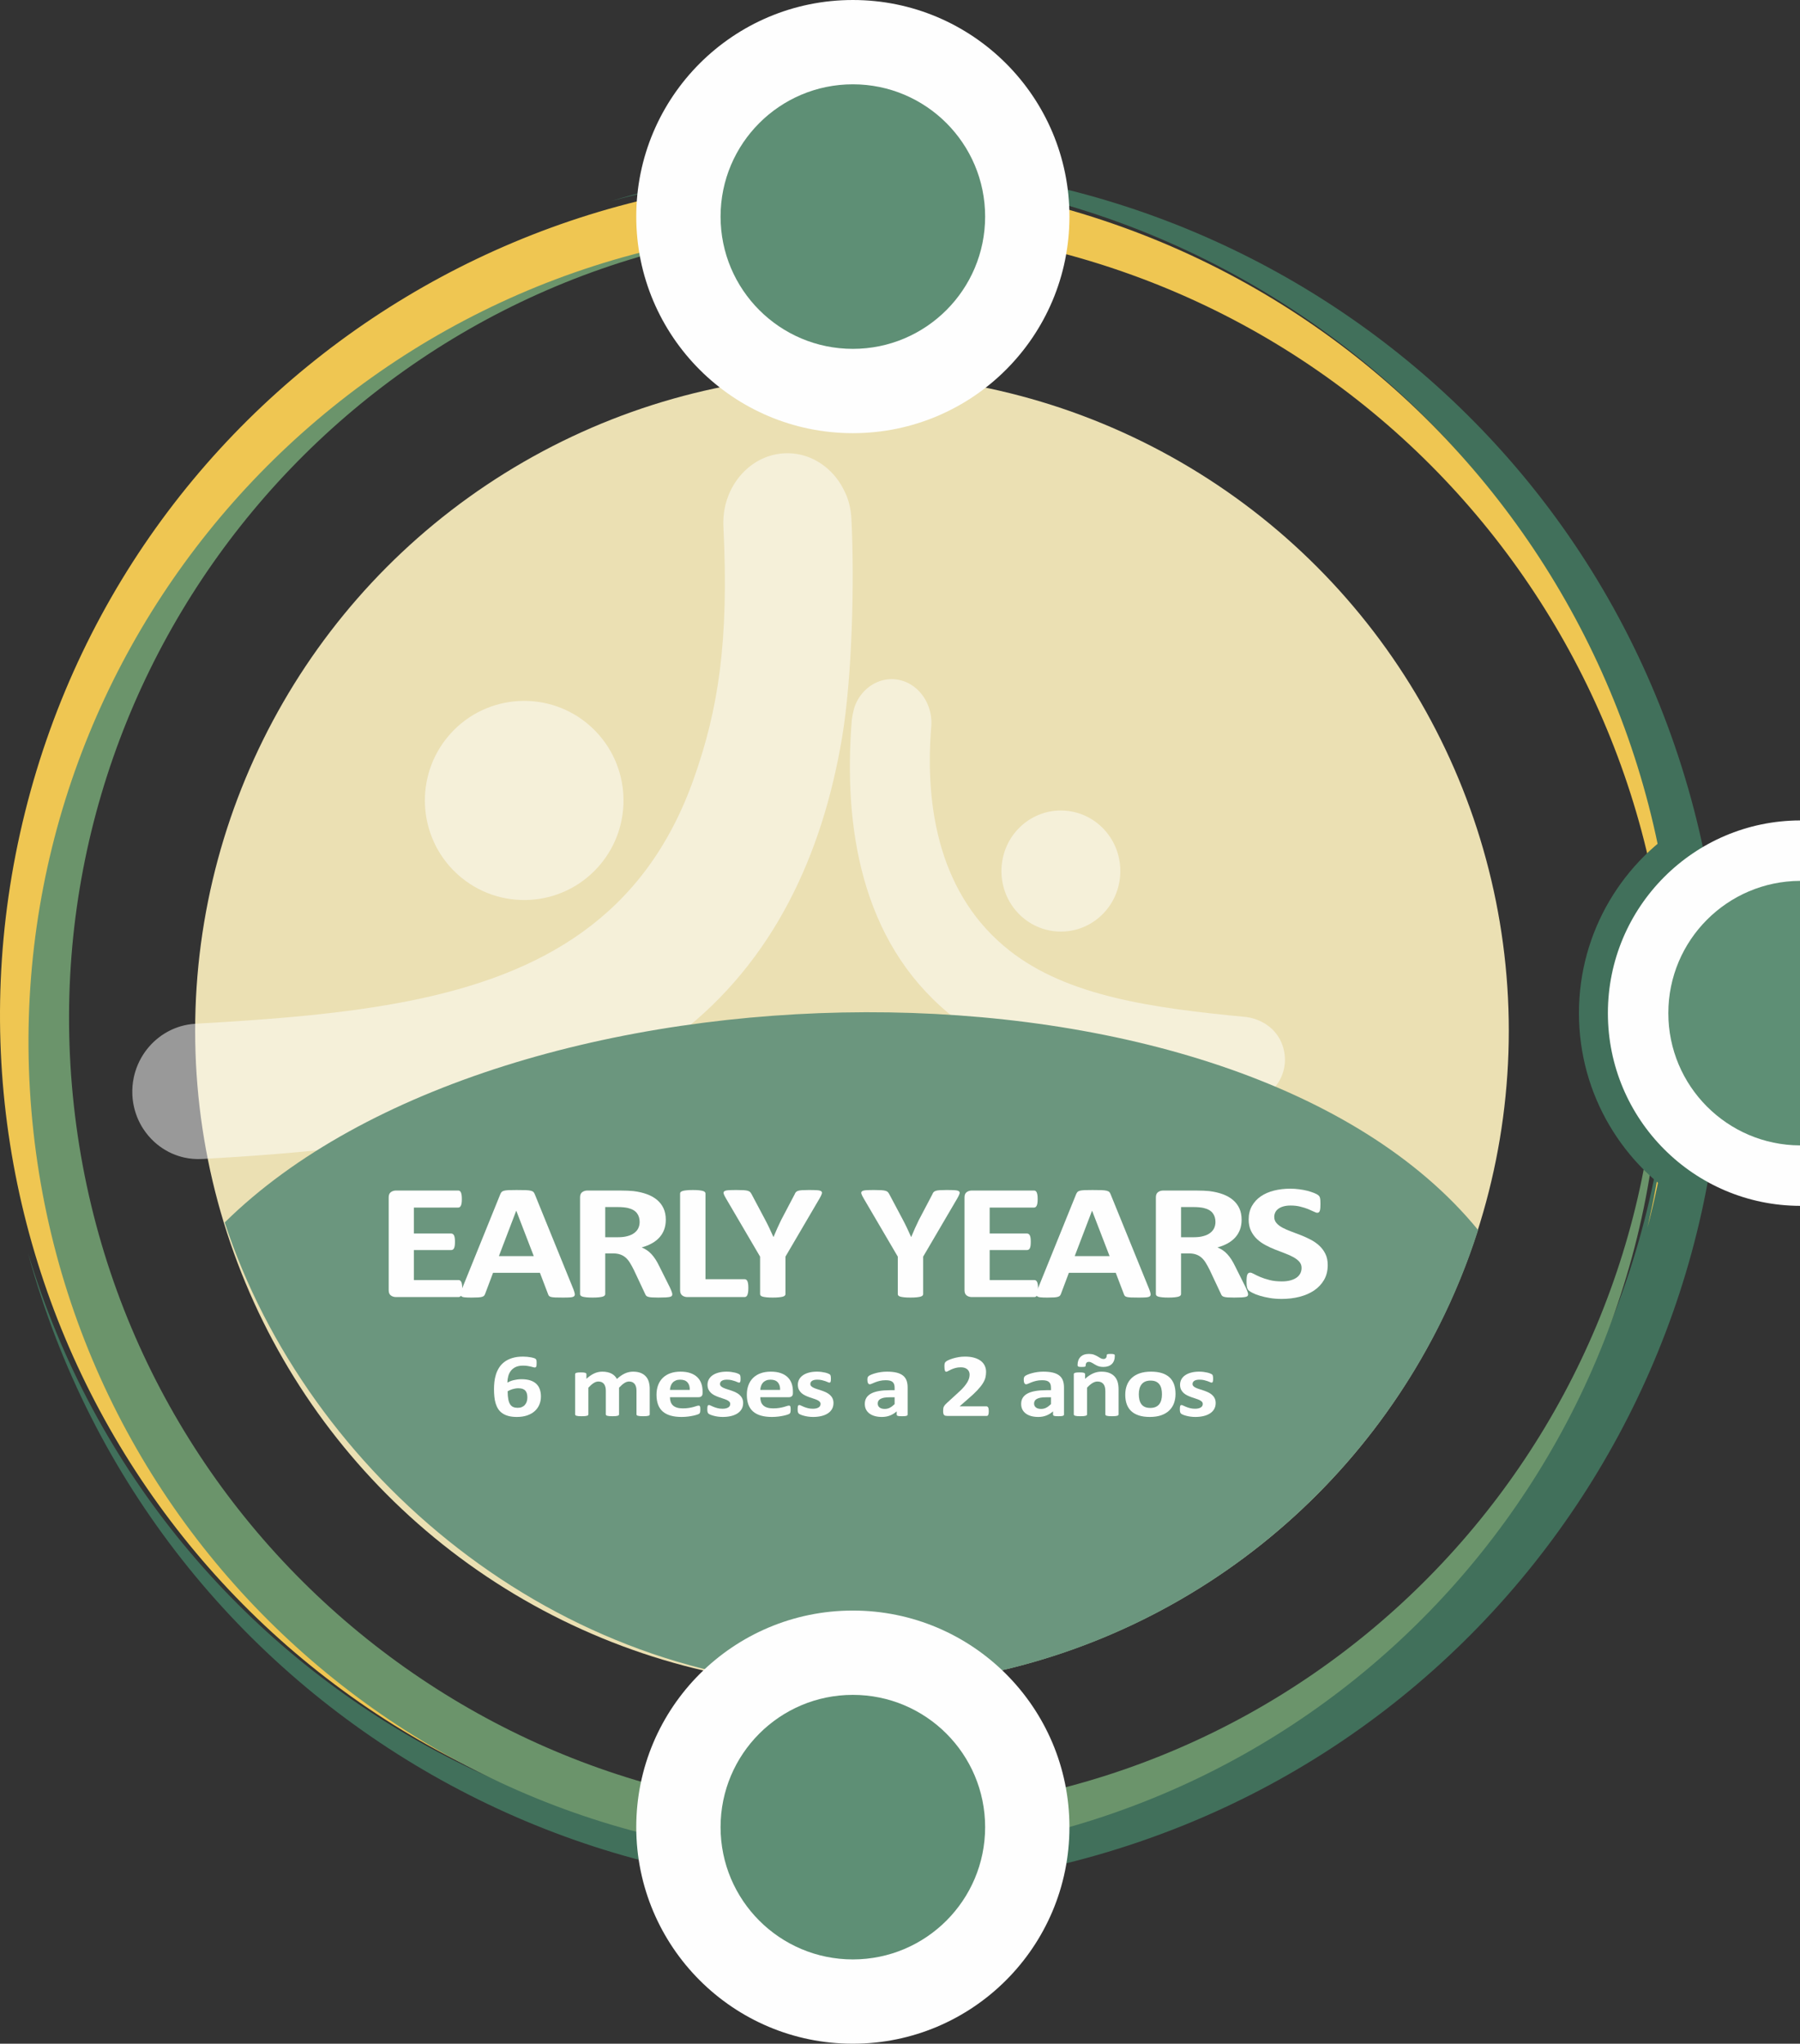 <svg xmlns="http://www.w3.org/2000/svg" xmlns:xlink="http://www.w3.org/1999/xlink" xmlns:xodm="http://www.corel.com/coreldraw/odm/2003" xml:space="preserve" width="247.695mm" height="281.245mm" style="shape-rendering:geometricPrecision; text-rendering:geometricPrecision; image-rendering:optimizeQuality; fill-rule:evenodd; clip-rule:evenodd" viewBox="0 0 8176.48 9283.95"><rect x="0" y="0" width="8176.48" height="9283.95" fill="#333333" stroke="none"/> <defs> <style type="text/css"> .fil5 {fill:#FEFEFE} .fil7 {fill:#6B967E} .fil6 {fill:#5E8F75} .fil2 {fill:#41705B} .fil4 {fill:#6B946B} .fil0 {fill:#EBE0B3} .fil3 {fill:#EFC652} .fil8 {fill:#FEFEFE;fill-rule:nonzero} .fil1 {fill:#FEFEFE;fill-opacity:0.502} </style> </defs> <g id="Comentarios">  <circle class="fil0" cx="3870.09" cy="4682.25" r="2983.6"></circle> <path class="fil1" d="M1864.7 4545.65c297.98,-59.94 563.25,-154.54 782.28,-312.52 220.46,-159.01 393.37,-381.43 504.58,-695.96 110.69,-313.03 160.16,-620.25 134.53,-1144.39l0 -0.54 0 -0.02 0 -0.02 0 -0.05 -0.03 0 -0.02 -0.3 -0.02 -0.37 -0.05 -0.77 -0.12 -1.16c-0.58,-13.54 -0.31,-27.1 0.7,-40.65l0.03 -0.42c1.08,-13.98 3.02,-27.77 5.72,-41.22 1.01,-5.05 2.01,-9.5 2.92,-13.31 0.97,-4.07 2.02,-8.07 3.11,-11.9l0.22 -0.72c6.21,-21.69 14.58,-42.53 24.81,-62.06l-0.02 -0.02 0.02 -0.03c10.15,-19.38 22.14,-37.59 35.71,-54.16l0.77 -0.87c12.64,-15.33 26.59,-29.32 41.57,-41.65 14.85,-12.21 30.88,-22.96 47.81,-31.94 3.54,-1.87 7.31,-3.78 11.29,-5.66 3.91,-1.87 7.81,-3.59 11.62,-5.19l-0.02 -0.02c3.5,-1.46 7.43,-2.98 11.68,-4.52l0 -0.02c3.97,-1.44 8.07,-2.83 12.18,-4.1 10.21,-3.2 20.86,-5.84 31.81,-7.86 10.67,-1.96 21.48,-3.31 32.31,-3.96l0.46 0.02 0.22 0 0.05 0 1.13 -0.06 1.35 -0.12 0 -0.03c12.67,-0.64 25.41,-0.3 38.1,0.88 13.15,1.21 25.93,3.35 38.15,6.29 3.32,0.79 7.36,1.89 12.08,3.26 4.89,1.4 8.88,2.66 12.04,3.73 20.08,6.86 39.39,16.13 57.58,27.46 18.28,11.41 35.44,24.97 51.06,40.33 9.07,8.91 17.45,18.24 25.14,27.91l0.63 0.85c7.89,9.99 15.18,20.57 21.92,31.59l0.24 0.44c2.37,3.92 4.7,8.07 7.03,12.43 2.52,4.72 4.7,9.01 6.72,13.11l0.03 -0.01 2.32 4.76c3.48,7.09 7.04,14.35 9.86,21.66l0.28 0.81c6.05,15.92 10.83,32.22 14.3,48.86 3.5,16.83 5.76,34.27 6.71,52.29l0.32 6.46c13.63,278.55 3.56,713.5 -43.01,990.2 -88.19,523.96 -307.37,1013.15 -744.67,1348.17 -269.95,206.82 -597.41,335.9 -963.24,419.21 -366.46,83.49 -771.54,121.15 -1196.01,145.06l-0.68 -0.06 0 0.04 -1.11 -0.04 -0.14 0 -1.08 -0.03 -0.05 0 0 0.05 -0.11 0 -1.22 0.07 -0.69 0.07c-13.1,0.67 -26.23,0.44 -39.28,-0.63l-0.44 -0.03c-13.47,-1.13 -26.62,-3.17 -39.28,-5.98 -3.75,-0.85 -7.88,-1.88 -12.35,-3.08 -4.11,-1.11 -8.29,-2.34 -12.39,-3.64l0 0.01 -0.05 -0.01c-20.73,-6.58 -40.6,-15.43 -59.15,-26.21 -18.8,-10.91 -36.41,-23.92 -52.48,-38.65 -9.46,-8.67 -18.49,-18.11 -26.93,-28.12 -8.44,-10.03 -16.25,-20.59 -23.31,-31.53 -2.66,-4.13 -5.24,-8.31 -7.58,-12.38 -2.24,-3.85 -4.57,-8.11 -6.93,-12.7l-0.02 0.02 -0.03 -0.07c-2.01,-3.9 -4.19,-8.32 -6.41,-13.19l-0.02 0.02 -0.03 -0.07c-1.99,-4.28 -3.75,-8.36 -5.35,-12.33l-0.36 -1c-6.28,-15.62 -11.36,-31.91 -15.04,-48.62 -3.65,-16.41 -5.98,-33.21 -6.9,-50.29l0.03 -1.04 0 -0.05 -0.01 0 -0.06 -1.26 -0.12 -1.43 -0.03 0c-0.6,-13.55 -0.27,-26.95 0.82,-40.05 1.13,-13.42 3.19,-26.82 6.08,-40.08 0.94,-4.31 1.96,-8.6 3.02,-12.65 1.04,-3.94 2.22,-8.09 3.52,-12.31l0.12 -0.35c6.56,-21.32 15.34,-41.67 26,-60.68 10.83,-19.33 23.7,-37.44 38.27,-53.92 12.98,-14.7 27.36,-28.15 42.83,-40.09 15.4,-11.85 31.96,-22.31 49.45,-31.06 3.36,-1.68 7.33,-3.55 11.7,-5.5 3.86,-1.72 7.84,-3.4 11.89,-5 4.23,-1.67 8.44,-3.23 12.55,-4.66l0 -0.02c4.29,-1.49 8.35,-2.81 12.06,-3.92 10.81,-3.18 21.98,-5.84 33.42,-7.82 11.06,-1.91 22.43,-3.24 33.96,-3.87l0 -0.02 0.52 -0.05 0.59 -0.06 1.61 -0.17 0.44 -0.07c348.45,-19.58 677.76,-45 974.57,-104.72zm173.83 -1203.89l7.35 -8.41 -0.03 -0.03c83.28,-92.68 196.31,-142.79 311.59,-148.86 115.1,-6.05 232.5,31.78 324.93,114.81l0.57 0.56 8.23 7.61c87.33,82.73 134.64,192.83 140.49,305.03 5.86,112.05 -29.5,226.3 -107.41,317.6l-0.51 0.56 -7.35 8.38 0.04 0.04c-83.28,92.67 -196.32,142.79 -311.61,148.85 -115.1,6.05 -232.5,-31.78 -324.91,-114.8l-0.58 -0.56 -8.24 -7.64c-87.33,-82.7 -134.62,-192.81 -140.48,-305.01 -5.85,-112.02 29.51,-226.27 107.39,-317.58l0.52 -0.56z"></path> <path class="fil1" d="M4585.93 4318.41c132.14,103.8 294.18,169.1 477.15,213.51 182.63,44.33 385.81,67.9 600.89,88.3l0.04 0c42.84,6.78 82.69,24.97 113.3,53.64 28.09,26.3 48.51,61.53 56.37,104.98 3.26,17.96 3.97,35.59 2.46,52.54 -3.87,43.16 -22.22,82.43 -49.67,112.75 -27.53,30.4 -64.23,51.81 -104.72,59.17 -15.07,2.74 -30.74,3.53 -46.68,2.1l-0.03 0 -0.04 0 -37.74 -3.27c-391.45,-33.8 -902.79,-78 -1289.64,-400.3 -396.52,-330.34 -477.42,-847.11 -438.18,-1332.97 2.24,-15.17 4.72,-29.51 8.36,-43.44 3.62,-13.79 8.41,-27.15 15.34,-40.39l0.02 0.01c1.51,-2.88 2.99,-5.61 4.4,-8.08 1.66,-2.88 3.22,-5.5 4.58,-7.61l0.02 -0.04 0.01 0.01c4.39,-6.81 9.22,-13.35 14.45,-19.6 5.24,-6.28 10.77,-12.11 16.55,-17.46l0.02 -0.02 0.01 0.02c12.01,-11.14 25.36,-20.56 39.51,-27.95 14.06,-7.33 29.04,-12.73 44.45,-15.88 14.82,-3.02 29.93,-3.99 44.91,-2.92 14.96,1.07 29.82,4.21 44.19,9.33 2.64,0.93 5.15,1.91 7.54,2.88 2.41,0.99 4.8,2.04 7.1,3.12 2.41,1.11 4.78,2.3 7.07,3.5 2.26,1.19 4.58,2.48 6.9,3.83 10.37,6.06 20.13,13.2 29.1,21.21 9.08,8.12 17.46,17.21 24.95,27.08l0.01 0.01 -0.01 0.01c8.28,10.91 15.53,22.8 21.52,35.41 5.95,12.49 10.72,25.75 14.13,39.53l0.01 0.03 -0.01 0c0.74,2.98 1.36,5.64 1.84,8l0.01 0.03 -0.01 0c0.58,2.84 1.1,5.65 1.56,8.4 1.4,8.48 2.33,17.16 2.71,25.96l0 0.04c0.37,8.5 0.22,17.23 -0.45,26.09l-0.01 0.26 -0.04 0.32 -0.03 0.33 -0.03 0c-30.47,376.12 41.22,770.43 355.8,1017.52zm440.4 -537.94l-0.31 -0.36 -3.33 -3.97c-47.61,-55.68 -112.77,-87.24 -180.09,-93.24 -67.36,-6 -136.95,13.55 -193.36,60.02l0 -0.01 -3.58 3.01 -0.24 0.21c-57.08,48.76 -89.37,116.59 -95.39,186.74 -6.02,70.01 14.09,142.37 61.71,200.42l0.32 0.36 3.33 3.97c47.61,55.7 112.77,87.24 180.09,93.24 66.64,5.94 135.44,-13.13 191.54,-58.54l1.82 -1.48 0 0.01 3.59 -3 0.23 -0.21c57.08,-48.78 89.37,-116.6 95.39,-186.76 6.02,-70.01 -14.09,-142.37 -61.71,-200.41z"></path> <g id="_1382951991792"> <path class="fil2" d="M4984.67 8426.68c-2078.78,596.28 -4247.35,-605.52 -4843.63,-2684.3 -4.76,-16.59 -9.08,-33.21 -13.61,-49.81 600.58,1993.43 2693.67,3139.88 4701.05,2564.08 2023.97,-580.56 3194.08,-2691.94 2613.52,-4715.91 -575.8,-2007.38 -2657.42,-3174.52 -4666.11,-2627.13 16.48,-4.96 32.86,-10.1 49.45,-14.86 2078.78,-596.28 4247.35,605.52 4843.63,2684.3 596.28,2078.78 -605.52,4247.35 -2684.3,4843.63z"></path> <path class="fil3" d="M4724.74 917.86c2038.49,508.06 3279.15,2572.44 2771.09,4610.93 -4.05,16.27 -8.49,32.34 -12.75,48.52 462.99,-1968.77 -741.06,-3949.92 -2709.53,-4440.53 -1984.73,-494.66 -3994.68,713.28 -4489.34,2698.02 -490.61,1968.47 693.73,3961.46 2649.51,4476.6 -16.27,-3.84 -32.55,-7.46 -48.82,-11.52 -2038.49,-508.06 -3279.15,-2572.44 -2771.09,-4610.93 508.06,-2038.49 2572.44,-3279.14 4610.93,-2771.09z"></path> <path class="fil4" d="M151.83 5140.43c-223.21,-2034.78 1245.36,-3865.23 3280.13,-4088.44 16.24,-1.78 32.43,-3.15 48.65,-4.72 -1955.85,240.9 -3360.68,2009.81 -3145.13,3974.69 217.32,1981.12 1999.52,3410.96 3980.63,3193.63 1964.88,-215.54 3387.18,-1970.44 3198.35,-3931.99 1.99,16.17 4.16,32.27 5.94,48.51 223.21,2034.78 -1245.35,3865.23 -3280.13,4088.45 -2034.78,223.21 -3865.23,-1245.36 -4088.45,-3280.13z"></path> </g> <circle class="fil5" cx="3874.06" cy="983.86" r="983.86"></circle> <circle class="fil6" cx="3874.06" cy="983.86" r="600.88"></circle> <path class="fil2" d="M7673.99 5473.45c-299.94,-174.36 -501.63,-499.16 -501.63,-871.09 0,-371.94 201.68,-696.73 501.63,-871.09l0 1742.19z"></path> <path class="fil5" d="M8176.48 5477.8c-482.22,-1.52 -872.68,-392.87 -872.68,-875.44 0,-482.58 390.45,-873.93 872.68,-875.44l0 1750.89z"></path> <path class="fil6" d="M8176.48 5203.2c-330.56,-1.51 -598.08,-269.92 -598.08,-600.84 0,-330.92 267.51,-599.33 598.08,-600.84l0 1201.68z"></path> <path class="fil7" d="M1020.7 5553.24c375.81,1141.11 1504.52,2103.12 2839.99,2112.49 3.85,0.01 7.67,0.09 11.52,0.11 1331.54,-0.58 2458.99,-873.45 2842.18,-2078.16 -1095.98,-1340.79 -4424.64,-1286.28 -5693.69,-34.45z"></path> <path class="fil8" d="M2099.69 5853.49c0,7.28 -0.3,13.27 -1.04,18.25 -0.74,4.85 -1.79,8.81 -3.27,11.75 -1.49,3.06 -3.27,5.23 -5.51,6.64 -2.08,1.41 -4.61,2.04 -7.15,2.04l-283.15 0c-9.53,0 -17.57,-2.43 -24.12,-7.28 -6.55,-4.85 -9.83,-12.77 -9.83,-23.74l0 -421.97c0,-10.98 3.28,-18.89 9.83,-23.74 6.55,-4.85 14.59,-7.28 24.12,-7.28l281.81 0c2.53,0 4.91,0.64 6.99,1.91 1.94,1.28 3.72,3.45 5.21,6.51 1.34,3.19 2.53,7.15 3.27,12 0.75,4.98 1.05,11.1 1.05,18.63 0,7.02 -0.3,12.89 -1.05,17.87 -0.74,4.85 -1.79,8.81 -3.27,11.75 -1.49,3.06 -3.27,5.23 -5.21,6.64 -2.08,1.41 -4.47,2.04 -6.99,2.04l-201.43 0 0 117.94 169.71 0c2.68,0 5.06,0.64 7.15,2.04 2.23,1.41 4.02,3.45 5.51,6.38 1.49,2.81 2.53,6.64 3.28,11.61 0.74,4.85 1.04,10.72 1.04,17.61 0,7.28 -0.3,13.28 -1.04,18 -0.75,4.72 -1.79,8.55 -3.28,11.36 -1.49,2.93 -3.27,4.98 -5.51,6.13 -2.08,1.27 -4.47,1.91 -7.15,1.91l-169.71 0 0 136.32 202.76 0c2.68,0 5.06,0.64 7.15,2.04 2.23,1.4 4.02,3.58 5.51,6.64 1.49,2.93 2.53,6.89 3.27,11.74 0.75,4.98 1.04,10.98 1.04,18.25z"></path> <path id="1" class="fil8" d="M2604.31 5855.53c3.42,8.93 5.65,16.08 6.55,21.31 0.89,5.23 -0.3,9.19 -3.42,11.87 -3.28,2.55 -8.93,4.21 -17.12,4.85 -8.04,0.64 -19.35,0.89 -33.5,0.89 -14.89,0 -26.5,-0.13 -34.69,-0.51 -8.34,-0.38 -14.59,-1.15 -19.06,-2.3 -4.32,-1.15 -7.3,-2.68 -9.08,-4.72 -1.79,-1.91 -3.28,-4.6 -4.31,-7.79l-37.07 -97.26 -212.89 0 -35.58 94.58c-1.19,3.58 -2.68,6.51 -4.62,8.81 -1.79,2.43 -4.91,4.21 -9.08,5.62 -4.17,1.41 -10.12,2.3 -17.87,2.81 -7.74,0.51 -17.86,0.77 -30.37,0.77 -13.4,0 -23.82,-0.38 -31.41,-1.15 -7.6,-0.77 -12.8,-2.55 -15.63,-5.36 -2.97,-2.93 -4.02,-7.02 -3.13,-12.25 0.89,-5.23 3.13,-12.12 6.55,-20.93l173.88 -429.5c1.64,-4.21 3.72,-7.66 6.1,-10.21 2.23,-2.68 5.96,-4.6 11.02,-6 5.21,-1.4 12.21,-2.3 21.29,-2.68 8.93,-0.38 20.85,-0.51 35.73,-0.51 17.12,0 30.82,0.13 40.94,0.51 10.27,0.38 18.16,1.28 23.82,2.68 5.66,1.4 9.68,3.45 12.21,6.13 2.38,2.81 4.62,6.51 6.26,11.23l174.48 429.12zm-259.04 -355.35l-0.45 0 -78.6 205.88 158.4 0 -79.35 -205.88z"></path> <path id="2" class="fil8" d="M3053.84 5879.53c0,2.68 -0.6,4.98 -1.79,6.89 -1.19,1.91 -3.87,3.45 -8.19,4.72 -4.47,1.15 -10.72,2.04 -19.21,2.55 -8.48,0.51 -19.95,0.77 -34.39,0.77 -12.2,0 -21.88,-0.25 -29.17,-0.77 -7.3,-0.51 -13.1,-1.4 -17.27,-2.81 -4.17,-1.4 -7.15,-3.06 -8.93,-5.23 -1.64,-2.17 -3.13,-4.72 -4.32,-7.66l-50.91 -108.37c-6.1,-12.25 -12.06,-23.23 -17.87,-32.67 -5.81,-9.57 -12.36,-17.49 -19.5,-23.87 -7.15,-6.38 -15.48,-11.1 -24.86,-14.42 -9.23,-3.19 -20.1,-4.85 -32.31,-4.85l-35.88 0 0 184.95c0,2.43 -0.89,4.72 -2.83,6.64 -1.94,2.04 -5.06,3.7 -9.38,4.98 -4.32,1.15 -10.12,2.17 -17.42,2.93 -7.15,0.77 -16.52,1.15 -27.69,1.15 -11.02,0 -20.25,-0.38 -27.69,-1.15 -7.44,-0.77 -13.25,-1.79 -17.56,-2.93 -4.32,-1.28 -7.45,-2.94 -9.08,-4.85 -1.79,-2.04 -2.68,-4.34 -2.68,-6.76l0 -439.59c0,-10.98 3.28,-18.89 9.83,-23.74 6.55,-4.85 14.59,-7.28 24.12,-7.28l146.19 0c14.74,0 27.09,0.26 36.62,0.77 9.53,0.51 18.31,1.15 26.2,1.79 22.63,2.81 43.03,7.53 61.19,14.29 18.16,6.64 33.65,15.45 46.3,26.29 12.66,10.85 22.33,23.62 29.03,38.42 6.7,14.81 9.98,31.78 9.98,51.06 0,16.08 -2.38,30.89 -7.15,44.16 -4.91,13.4 -11.91,25.27 -21.29,35.74 -9.23,10.46 -20.69,19.53 -34.39,27.19 -13.7,7.78 -29.33,13.91 -46.75,18.76 8.49,3.45 16.38,7.66 23.82,12.64 7.45,4.98 14.44,11.1 20.99,18.25 6.55,7.15 12.8,15.19 18.61,24.38 5.81,9.06 11.47,19.4 16.97,30.89l47.79 95.6c4.32,9.45 7.3,16.34 8.64,20.81 1.49,4.34 2.23,7.79 2.23,10.34zm-148.28 -328.67c0,-15.95 -4.17,-29.48 -12.65,-40.33 -8.49,-10.98 -22.33,-18.76 -41.54,-23.23 -5.81,-1.27 -12.36,-2.17 -19.8,-2.93 -7.44,-0.77 -17.71,-1.15 -30.82,-1.15l-51.51 0 0 137.08 58.5 0c16.38,0 30.52,-1.66 42.73,-5.11 12.36,-3.32 22.48,-8.04 30.67,-14.17 8.19,-6 14.29,-13.4 18.31,-21.83 4.02,-8.42 6.1,-17.87 6.1,-28.34z"></path> <path id="3" class="fil8" d="M3399.31 5851.06c0,7.4 -0.3,13.79 -1.04,18.89 -0.75,5.11 -1.94,9.32 -3.28,12.64 -1.49,3.45 -3.28,5.87 -5.51,7.28 -2.23,1.53 -4.76,2.3 -7.59,2.3l-258.59 0c-9.53,0 -17.57,-2.43 -24.12,-7.28 -6.55,-4.85 -9.82,-12.77 -9.82,-23.74l0 -439.59c0,-2.42 0.89,-4.72 2.83,-6.76 1.93,-1.91 5.06,-3.58 9.38,-4.85 4.32,-1.28 10.27,-2.17 17.72,-2.94 7.44,-0.77 16.67,-1.15 27.69,-1.15 11.31,0 20.69,0.38 27.99,1.15 7.14,0.77 13.1,1.66 17.42,2.94 4.32,1.27 7.44,2.93 9.38,4.85 1.93,2.04 2.83,4.34 2.83,6.76l0 389.43 177.3 0c2.83,0 5.51,0.64 7.59,2.04 2.23,1.4 4.02,3.58 5.51,6.76 1.49,3.06 2.53,7.15 3.28,12.38 0.74,5.1 1.04,11.36 1.04,18.89z"></path> <path id="4" class="fil8" d="M3567.92 5708.49l0 170.27c0,2.43 -0.89,4.72 -2.83,6.76 -1.94,1.91 -5.06,3.58 -9.38,4.85 -4.32,1.15 -10.27,2.17 -17.72,2.93 -7.44,0.77 -16.67,1.15 -27.69,1.15 -11.31,0 -20.69,-0.38 -27.99,-1.15 -7.15,-0.77 -13.1,-1.79 -17.56,-2.93 -4.61,-1.28 -7.74,-2.94 -9.38,-4.85 -1.79,-2.04 -2.68,-4.34 -2.68,-6.76l0 -170.27 -154.53 -263.7c-5.51,-9.19 -9.08,-16.46 -10.72,-21.57 -1.64,-5.11 -0.74,-8.94 2.68,-11.62 3.27,-2.55 9.53,-4.21 18.46,-4.85 8.93,-0.64 21.44,-0.89 37.37,-0.89 13.4,0 23.97,0.26 32.01,0.77 8.04,0.51 14.29,1.41 18.91,2.81 4.61,1.4 8.04,3.19 10.27,5.36 2.08,2.3 4.17,5.11 6.25,8.68l63.12 118.96c6.11,11.49 12.21,23.62 18.17,36.25 6.1,12.77 12.06,26.04 18.31,40.08l0.89 0c5.51,-13.53 11.16,-26.55 16.97,-39.32 5.81,-12.76 11.47,-24.76 16.97,-36.25l62.08 -118.19c1.49,-4.08 3.27,-7.28 5.51,-9.57 2.08,-2.42 5.36,-4.34 9.82,-5.87 4.32,-1.41 10.27,-2.43 17.87,-2.94 7.44,-0.51 17.56,-0.77 30.07,-0.77 16.52,0 29.47,0.26 38.56,0.89 9.23,0.64 15.48,2.3 18.76,4.85 3.42,2.68 4.17,6.64 2.38,11.87 -1.64,5.24 -5.21,12.25 -10.42,21.31l-154.53 263.7z"></path> <path id="5" class="fil8" d="M4193.45 5708.49l0 170.27c0,2.43 -0.89,4.72 -2.83,6.76 -1.93,1.91 -5.06,3.58 -9.38,4.85 -4.32,1.15 -10.27,2.17 -17.72,2.93 -7.44,0.77 -16.67,1.15 -27.69,1.15 -11.31,0 -20.69,-0.38 -27.99,-1.15 -7.15,-0.77 -13.1,-1.79 -17.56,-2.93 -4.62,-1.28 -7.74,-2.94 -9.38,-4.85 -1.79,-2.04 -2.68,-4.34 -2.68,-6.76l0 -170.27 -154.53 -263.7c-5.51,-9.19 -9.08,-16.46 -10.72,-21.57 -1.63,-5.11 -0.74,-8.94 2.68,-11.62 3.28,-2.55 9.53,-4.21 18.46,-4.85 8.93,-0.64 21.44,-0.89 37.36,-0.89 13.4,0 23.97,0.26 32.01,0.77 8.04,0.51 14.29,1.41 18.91,2.81 4.61,1.4 8.04,3.19 10.27,5.36 2.08,2.3 4.17,5.11 6.25,8.68l63.12 118.96c6.11,11.49 12.21,23.62 18.17,36.25 6.1,12.77 12.06,26.04 18.31,40.08l0.89 0c5.51,-13.53 11.17,-26.55 16.97,-39.32 5.81,-12.76 11.46,-24.76 16.97,-36.25l62.08 -118.19c1.49,-4.08 3.28,-7.28 5.51,-9.57 2.08,-2.42 5.36,-4.34 9.83,-5.87 4.31,-1.41 10.27,-2.43 17.87,-2.94 7.44,-0.51 17.56,-0.77 30.07,-0.77 16.52,0 29.48,0.26 38.56,0.89 9.23,0.64 15.48,2.3 18.76,4.85 3.42,2.68 4.17,6.64 2.38,11.87 -1.64,5.24 -5.21,12.25 -10.42,21.31l-154.53 263.7z"></path> <path id="6" class="fil8" d="M4715.34 5853.49c0,7.28 -0.29,13.27 -1.04,18.25 -0.74,4.85 -1.79,8.81 -3.27,11.75 -1.49,3.06 -3.28,5.23 -5.51,6.64 -2.08,1.41 -4.62,2.04 -7.15,2.04l-283.16 0c-9.53,0 -17.57,-2.43 -24.12,-7.28 -6.55,-4.85 -9.82,-12.77 -9.82,-23.74l0 -421.97c0,-10.98 3.27,-18.89 9.82,-23.74 6.55,-4.85 14.59,-7.28 24.12,-7.28l281.81 0c2.53,0 4.91,0.64 6.99,1.91 1.94,1.28 3.72,3.45 5.22,6.51 1.34,3.19 2.53,7.15 3.27,12 0.75,4.98 1.04,11.1 1.04,18.63 0,7.02 -0.3,12.89 -1.04,17.87 -0.74,4.85 -1.79,8.81 -3.27,11.75 -1.49,3.06 -3.28,5.23 -5.22,6.64 -2.08,1.41 -4.47,2.04 -6.99,2.04l-201.42 0 0 117.94 169.71 0c2.68,0 5.06,0.64 7.15,2.04 2.23,1.41 4.02,3.45 5.51,6.38 1.49,2.81 2.53,6.64 3.27,11.61 0.74,4.85 1.04,10.72 1.04,17.61 0,7.28 -0.3,13.28 -1.04,18 -0.75,4.72 -1.79,8.55 -3.27,11.36 -1.49,2.93 -3.28,4.98 -5.51,6.13 -2.08,1.27 -4.47,1.91 -7.15,1.91l-169.71 0 0 136.32 202.76 0c2.68,0 5.06,0.64 7.15,2.04 2.23,1.4 4.02,3.58 5.51,6.64 1.49,2.93 2.53,6.89 3.27,11.74 0.75,4.98 1.04,10.98 1.04,18.25z"></path> <path id="7" class="fil8" d="M5219.95 5855.53c3.42,8.93 5.66,16.08 6.55,21.31 0.89,5.23 -0.3,9.19 -3.42,11.87 -3.27,2.55 -8.93,4.21 -17.12,4.85 -8.04,0.64 -19.35,0.89 -33.5,0.89 -14.88,0 -26.5,-0.13 -34.69,-0.51 -8.34,-0.38 -14.59,-1.15 -19.05,-2.3 -4.32,-1.15 -7.3,-2.68 -9.08,-4.72 -1.79,-1.91 -3.28,-4.6 -4.32,-7.79l-37.07 -97.26 -212.89 0 -35.58 94.58c-1.19,3.58 -2.68,6.51 -4.61,8.81 -1.79,2.43 -4.91,4.21 -9.08,5.62 -4.17,1.41 -10.12,2.3 -17.86,2.81 -7.74,0.51 -17.86,0.77 -30.37,0.77 -13.4,0 -23.82,-0.38 -31.41,-1.15 -7.59,-0.77 -12.8,-2.55 -15.63,-5.36 -2.98,-2.93 -4.02,-7.02 -3.13,-12.25 0.89,-5.23 3.13,-12.12 6.55,-20.93l173.88 -429.5c1.64,-4.21 3.72,-7.66 6.1,-10.21 2.23,-2.68 5.96,-4.6 11.02,-6 5.21,-1.4 12.21,-2.3 21.28,-2.68 8.93,-0.38 20.85,-0.51 35.73,-0.51 17.12,0 30.82,0.13 40.94,0.51 10.27,0.38 18.16,1.28 23.82,2.68 5.66,1.4 9.68,3.45 12.21,6.13 2.38,2.81 4.61,6.51 6.25,11.23l174.48 429.12zm-259.04 -355.35l-0.45 0 -78.6 205.88 158.4 0 -79.35 -205.88z"></path> <path id="8" class="fil8" d="M5669.49 5879.53c0,2.68 -0.6,4.98 -1.79,6.89 -1.19,1.91 -3.87,3.45 -8.19,4.72 -4.47,1.15 -10.72,2.04 -19.21,2.55 -8.49,0.51 -19.95,0.77 -34.39,0.77 -12.2,0 -21.89,-0.25 -29.18,-0.77 -7.3,-0.51 -13.1,-1.4 -17.27,-2.81 -4.17,-1.4 -7.15,-3.06 -8.93,-5.23 -1.64,-2.17 -3.13,-4.72 -4.32,-7.66l-50.91 -108.37c-6.1,-12.25 -12.06,-23.23 -17.87,-32.67 -5.81,-9.57 -12.36,-17.49 -19.5,-23.87 -7.15,-6.38 -15.48,-11.1 -24.86,-14.42 -9.23,-3.19 -20.1,-4.85 -32.31,-4.85l-35.88 0 0 184.95c0,2.43 -0.89,4.72 -2.83,6.64 -1.94,2.04 -5.06,3.7 -9.38,4.98 -4.31,1.15 -10.12,2.17 -17.42,2.93 -7.15,0.77 -16.52,1.15 -27.69,1.15 -11.02,0 -20.25,-0.38 -27.69,-1.15 -7.44,-0.77 -13.25,-1.79 -17.56,-2.93 -4.32,-1.28 -7.45,-2.94 -9.08,-4.85 -1.79,-2.04 -2.68,-4.34 -2.68,-6.76l0 -439.59c0,-10.98 3.27,-18.89 9.82,-23.74 6.55,-4.85 14.59,-7.28 24.12,-7.28l146.19 0c14.74,0 27.09,0.26 36.62,0.77 9.53,0.51 18.31,1.15 26.2,1.79 22.63,2.81 43.03,7.53 61.19,14.29 18.16,6.64 33.65,15.45 46.3,26.29 12.66,10.85 22.33,23.62 29.03,38.42 6.7,14.81 9.98,31.78 9.98,51.06 0,16.08 -2.38,30.89 -7.15,44.16 -4.91,13.4 -11.91,25.27 -21.28,35.74 -9.23,10.46 -20.7,19.53 -34.39,27.19 -13.7,7.78 -29.33,13.91 -46.75,18.76 8.49,3.45 16.37,7.66 23.82,12.64 7.45,4.98 14.44,11.1 20.99,18.25 6.55,7.15 12.8,15.19 18.61,24.38 5.81,9.06 11.46,19.4 16.97,30.89l47.79 95.6c4.32,9.45 7.3,16.34 8.64,20.81 1.49,4.34 2.23,7.79 2.23,10.34zm-148.28 -328.67c0,-15.95 -4.17,-29.48 -12.65,-40.33 -8.48,-10.98 -22.33,-18.76 -41.53,-23.23 -5.81,-1.27 -12.36,-2.17 -19.8,-2.93 -7.44,-0.77 -17.71,-1.15 -30.82,-1.15l-51.51 0 0 137.08 58.5 0c16.38,0 30.52,-1.66 42.73,-5.11 12.36,-3.32 22.48,-8.04 30.67,-14.17 8.19,-6 14.29,-13.4 18.31,-21.83 4.02,-8.42 6.1,-17.87 6.1,-28.34z"></path> <path id="9" class="fil8" d="M6031.18 5746.91c0,25.53 -5.51,47.74 -16.52,67.01 -11.16,19.14 -26.05,35.1 -44.96,47.99 -19.06,12.77 -41.09,22.46 -66.4,28.97 -25.31,6.51 -52.41,9.7 -81.28,9.7 -19.5,0 -37.52,-1.4 -54.34,-4.21 -16.68,-2.81 -31.42,-6.13 -44.22,-10.08 -12.8,-3.83 -23.52,-7.91 -32.16,-12.25 -8.64,-4.34 -14.74,-8.17 -18.61,-11.36 -3.72,-3.32 -6.4,-8.04 -8.04,-14.17 -1.64,-6.13 -2.38,-14.81 -2.38,-26.29 0,-7.79 0.3,-14.17 0.89,-19.4 0.6,-5.24 1.49,-9.45 2.83,-12.77 1.34,-3.19 3.13,-5.49 5.21,-6.89 2.23,-1.4 4.76,-2.04 7.74,-2.04 4.02,0 9.82,2.04 17.27,6.26 7.44,4.08 16.97,8.68 28.58,13.66 11.61,4.98 25.6,9.57 41.83,13.66 16.08,4.21 34.84,6.25 56.12,6.25 13.99,0 26.5,-1.4 37.52,-4.21 11.16,-2.93 20.54,-6.89 28.29,-12.12 7.74,-5.23 13.54,-11.62 17.71,-19.27 4.02,-7.66 6.1,-16.21 6.1,-25.66 0,-10.98 -3.42,-20.42 -10.42,-28.21 -7,-7.91 -16.08,-14.81 -27.4,-20.93 -11.16,-6.13 -23.97,-11.87 -38.26,-17.23 -14.14,-5.36 -28.88,-10.98 -44.07,-16.98 -15.18,-6 -29.92,-12.76 -44.07,-20.42 -14.29,-7.53 -27.09,-16.59 -38.26,-27.19 -11.31,-10.6 -20.39,-23.1 -27.39,-37.65 -7,-14.42 -10.42,-31.78 -10.42,-51.95 0,-23.1 5.06,-43.52 15.04,-61.14 9.98,-17.49 23.52,-32.04 40.49,-43.65 17.12,-11.62 37.07,-20.29 60.15,-26.04 23.07,-5.74 47.64,-8.55 73.54,-8.55 13.25,0 26.65,0.89 40.04,2.68 13.4,1.66 25.9,4.09 37.52,7.02 11.61,3.06 21.89,6.38 30.97,10.08 8.93,3.83 14.88,6.89 17.87,9.44 2.83,2.43 4.76,4.6 5.81,6.26 1.04,1.79 1.93,4.08 2.68,7.02 0.74,2.81 1.19,6.38 1.49,10.85 0.3,4.34 0.45,9.7 0.45,16.21 0,7.15 -0.15,13.28 -0.59,18.25 -0.45,4.98 -1.19,9.06 -2.23,12.38 -1.04,3.19 -2.53,5.62 -4.32,7.02 -1.93,1.53 -4.46,2.3 -7.74,2.3 -3.13,0 -8.19,-1.79 -15.18,-5.23 -7,-3.45 -15.63,-7.28 -25.76,-11.49 -10.27,-4.09 -22.03,-7.79 -35.43,-11.1 -13.4,-3.45 -27.99,-5.11 -44.07,-5.11 -12.5,0 -23.37,1.28 -32.75,3.96 -9.23,2.55 -16.97,6.25 -23.23,10.85 -6.25,4.6 -11.02,10.08 -13.99,16.59 -3.13,6.51 -4.61,13.4 -4.61,20.55 0,10.72 3.42,20.04 10.27,27.83 6.85,7.91 16.08,14.93 27.54,21.06 11.46,6 24.57,11.75 39.15,17.11 14.44,5.36 29.33,11.1 44.51,16.97 15.18,6 30.08,12.77 44.52,20.42 14.59,7.66 27.54,16.72 39,27.32 11.32,10.59 20.55,22.98 27.54,37.4 7,14.29 10.42,31.14 10.42,50.55z"></path> <path class="fil8" d="M2457.13 6343.69c0,13.35 -2.36,25.71 -7.17,37.1 -4.8,11.39 -11.81,21.24 -21.02,29.49 -9.21,8.24 -20.62,14.74 -34.14,19.42 -13.61,4.68 -29.18,7.06 -46.86,7.06 -14.35,0 -26.89,-1.4 -37.57,-4.19 -10.68,-2.8 -19.89,-6.85 -27.71,-12.09 -7.82,-5.24 -14.18,-11.67 -19.15,-19.15 -4.89,-7.47 -8.88,-16 -11.82,-25.36 -2.93,-9.43 -4.97,-19.7 -6.03,-30.74 -1.15,-11.04 -1.71,-22.78 -1.71,-35.22 0,-10.34 0.57,-21.24 1.79,-32.56 1.22,-11.32 3.51,-22.43 6.93,-33.4 3.42,-10.9 8.23,-21.31 14.43,-31.23 6.19,-9.85 14.26,-18.52 24.04,-25.99 9.78,-7.41 21.6,-13.35 35.53,-17.68 13.94,-4.4 30.48,-6.57 49.55,-6.57 6.03,0 12.14,0.28 18.25,0.91 6.11,0.63 11.81,1.4 17.11,2.38 5.22,0.91 9.7,2.03 13.36,3.28 3.67,1.19 6.03,2.23 7.26,3.14 1.22,0.91 2.12,1.89 2.77,2.93 0.65,1.12 1.14,2.31 1.55,3.63 0.41,1.26 0.65,2.87 0.82,4.75 0.16,1.96 0.24,4.26 0.24,6.99 0,4.19 -0.08,7.68 -0.33,10.48 -0.24,2.79 -0.73,5.03 -1.38,6.57 -0.57,1.61 -1.47,2.73 -2.61,3.35 -1.06,0.7 -2.45,1.05 -4.07,1.05 -1.87,0 -4.32,-0.42 -7.33,-1.33 -3.02,-0.91 -6.68,-1.89 -11.01,-2.93 -4.31,-1.12 -9.37,-2.1 -15.16,-2.87 -5.78,-0.84 -12.55,-1.26 -20.21,-1.26 -12.87,0 -23.71,2.03 -32.68,6.15 -8.88,4.12 -16.14,9.71 -21.68,16.77 -5.62,7.05 -9.7,15.23 -12.22,24.52 -2.53,9.29 -3.91,19.15 -4.07,29.56 3.51,-1.96 7.58,-3.85 12.14,-5.73 4.49,-1.96 9.45,-3.57 14.75,-4.96 5.38,-1.33 11.16,-2.45 17.36,-3.35 6.2,-0.91 12.87,-1.33 19.89,-1.33 15.57,0 28.93,1.82 40.1,5.52 11.16,3.7 20.29,8.94 27.38,15.79 7.09,6.78 12.31,15.02 15.65,24.73 3.34,9.64 5.05,20.47 5.05,32.35zm-61.61 5.1c0,-6.92 -0.73,-13 -2.12,-18.23 -1.47,-5.24 -3.75,-9.64 -7.01,-13.28 -3.18,-3.57 -7.42,-6.29 -12.63,-8.18 -5.3,-1.82 -11.65,-2.72 -19.15,-2.72 -4.48,0 -8.88,0.35 -13.2,1.05 -4.24,0.63 -8.47,1.61 -12.63,2.8 -4.16,1.26 -8.15,2.73 -11.98,4.4 -3.83,1.68 -7.42,3.49 -10.76,5.38 0,14.6 0.98,26.69 2.85,36.4 1.96,9.71 4.73,17.47 8.47,23.13 3.75,5.73 8.48,9.78 14.18,12.16 5.62,2.38 12.22,3.57 19.72,3.57 7.33,0 13.77,-1.19 19.23,-3.49 5.54,-2.31 10.11,-5.52 13.77,-9.78 3.67,-4.19 6.44,-9.08 8.39,-14.74 1.87,-5.66 2.85,-11.81 2.85,-18.45z"></path> <path id="1" class="fil8" d="M2951.41 6425.22c0,1.33 -0.49,2.52 -1.47,3.57 -0.9,1.05 -2.53,1.88 -4.73,2.58 -2.28,0.63 -5.29,1.19 -9.13,1.54 -3.83,0.35 -8.72,0.49 -14.59,0.49 -6.11,0 -11.08,-0.14 -14.92,-0.49 -3.83,-0.35 -6.93,-0.91 -9.2,-1.54 -2.28,-0.7 -3.91,-1.54 -4.81,-2.58 -0.9,-1.05 -1.31,-2.23 -1.31,-3.57l0 -108.3c0,-6.15 -0.65,-11.74 -2.04,-16.77 -1.3,-5.1 -3.42,-9.43 -6.19,-13 -2.77,-3.63 -6.28,-6.43 -10.43,-8.45 -4.24,-1.96 -9.21,-2.93 -15.08,-2.93 -7.17,0 -14.43,2.38 -21.68,7.2 -7.33,4.75 -15.24,11.74 -23.8,20.82l0 121.43c0,1.33 -0.49,2.52 -1.47,3.57 -0.89,1.05 -2.53,1.88 -4.89,2.58 -2.28,0.63 -5.38,1.19 -9.21,1.54 -3.83,0.35 -8.64,0.49 -14.34,0.49 -5.95,0 -10.84,-0.14 -14.67,-0.49 -3.83,-0.35 -6.93,-0.91 -9.21,-1.54 -2.36,-0.7 -3.99,-1.54 -4.89,-2.58 -0.98,-1.05 -1.47,-2.23 -1.47,-3.57l0 -108.3c0,-6.15 -0.65,-11.74 -2.04,-16.77 -1.3,-5.1 -3.34,-9.43 -6.11,-13 -2.69,-3.63 -6.19,-6.43 -10.43,-8.45 -4.32,-1.96 -9.37,-2.93 -15.08,-2.93 -7.33,0 -14.59,2.38 -21.93,7.2 -7.33,4.75 -15.24,11.74 -23.63,20.82l0 121.43c0,1.33 -0.49,2.52 -1.47,3.57 -0.9,1.05 -2.53,1.88 -4.89,2.58 -2.28,0.63 -5.38,1.19 -9.13,1.54 -3.83,0.35 -8.71,0.49 -14.58,0.49 -5.87,0 -10.76,-0.14 -14.59,-0.49 -3.75,-0.35 -6.85,-0.91 -9.13,-1.54 -2.36,-0.7 -3.99,-1.54 -4.89,-2.58 -0.98,-1.05 -1.47,-2.23 -1.47,-3.57l0 -182.78c0,-1.33 0.41,-2.52 1.22,-3.56 0.73,-1.05 2.2,-1.89 4.24,-2.58 2.12,-0.63 4.73,-1.19 7.99,-1.54 3.25,-0.35 7.41,-0.49 12.3,-0.49 5.13,0 9.29,0.14 12.63,0.49 3.34,0.35 5.95,0.91 7.82,1.54 1.79,0.7 3.1,1.53 3.91,2.58 0.81,1.05 1.22,2.23 1.22,3.56l0 21.1c11.74,-10.9 23.47,-19.01 35.21,-24.46 11.74,-5.45 23.96,-8.17 36.67,-8.17 8.8,0 16.71,0.77 23.72,2.38 7,1.53 13.2,3.77 18.74,6.71 5.46,2.93 10.19,6.43 14.18,10.48 3.99,4.12 7.33,8.66 10.02,13.69 6.36,-5.87 12.63,-10.9 18.75,-15.09 6.11,-4.19 12.22,-7.68 18.17,-10.34 5.95,-2.66 11.9,-4.61 17.93,-5.87 5.95,-1.33 11.98,-1.96 18.25,-1.96 14.1,0 26.08,2.03 35.78,6.15 9.7,4.05 17.52,9.64 23.47,16.7 6.03,6.99 10.27,15.23 12.79,24.67 2.53,9.43 3.83,19.35 3.83,29.91l0 116.89z"></path> <path id="2" class="fil8" d="M3191.43 6328.59c0,6.29 -1.63,10.9 -4.89,13.9 -3.26,3 -7.74,4.54 -13.53,4.54l-129.74 0c0,7.75 1.06,14.74 3.26,21.1 2.12,6.29 5.54,11.67 10.19,16.07 4.72,4.4 10.75,7.75 18.17,10.06 7.41,2.3 16.21,3.49 26.57,3.49 10.51,0 19.72,-0.63 27.71,-1.96 7.9,-1.33 14.83,-2.72 20.62,-4.33 5.79,-1.61 10.6,-3 14.42,-4.33 3.83,-1.33 6.93,-1.96 9.29,-1.96 1.47,0 2.69,0.21 3.59,0.7 0.98,0.49 1.79,1.33 2.45,2.58 0.57,1.19 1.06,2.93 1.3,5.17 0.25,2.23 0.33,5.1 0.33,8.45 0,3 -0.08,5.59 -0.24,7.69 -0.17,2.1 -0.41,3.91 -0.74,5.38 -0.33,1.54 -0.73,2.8 -1.39,3.77 -0.65,1.05 -1.47,2.03 -2.53,3.01 -1.06,0.91 -3.83,2.23 -8.47,3.91 -4.65,1.68 -10.51,3.28 -17.68,4.89 -7.17,1.61 -15.32,3 -24.53,4.19 -9.21,1.19 -19.07,1.82 -29.58,1.82 -18.99,0 -35.54,-2.03 -49.8,-6.15 -14.18,-4.05 -26.08,-10.27 -35.69,-18.58 -9.53,-8.32 -16.62,-18.87 -21.35,-31.51 -4.64,-12.72 -7.01,-27.6 -7.01,-44.65 0,-16.21 2.45,-30.81 7.42,-43.88 4.89,-13 12.06,-24.04 21.51,-33.12 9.37,-9.08 20.79,-16 34.23,-20.75 13.53,-4.82 28.69,-7.2 45.56,-7.2 17.85,0 33.09,2.23 45.72,6.78 12.72,4.47 23.06,10.76 31.21,18.73 8.07,7.97 14.1,17.47 17.93,28.37 3.83,10.9 5.7,22.78 5.7,35.63l0 8.18zm-58.19 -14.67c0.49,-14.47 -2.93,-25.85 -10.19,-34.1 -7.26,-8.32 -18.42,-12.44 -33.57,-12.44 -7.66,0 -14.35,1.26 -19.97,3.7 -5.7,2.45 -10.43,5.73 -14.18,9.92 -3.75,4.19 -6.61,9.08 -8.56,14.75 -2.04,5.73 -3.18,11.74 -3.51,18.17l89.97 0z"></path> <path id="3" class="fil8" d="M3375.71 6373.52c0,10.34 -2.28,19.5 -6.85,27.46 -4.48,7.89 -10.92,14.46 -19.23,19.84 -8.31,5.31 -18.09,9.29 -29.42,11.95 -11.33,2.65 -23.56,3.98 -36.76,3.98 -7.99,0 -15.65,-0.49 -22.9,-1.54 -7.25,-1.05 -13.69,-2.37 -19.48,-3.98 -5.7,-1.54 -10.51,-3.15 -14.34,-4.82 -3.83,-1.68 -6.6,-3.21 -8.32,-4.68 -1.79,-1.47 -3.18,-3.7 -4.07,-6.78 -0.98,-3 -1.47,-7.55 -1.47,-13.55 0,-3.92 0.16,-7.06 0.49,-9.43 0.33,-2.38 0.82,-4.33 1.39,-5.73 0.65,-1.4 1.47,-2.37 2.45,-2.86 0.89,-0.49 2.12,-0.7 3.58,-0.7 1.71,0 4.32,0.84 7.74,2.58 3.42,1.75 7.66,3.63 12.79,5.66 5.05,2.1 11,4.05 17.77,5.8 6.76,1.82 14.5,2.73 23.06,2.73 5.38,0 10.27,-0.49 14.42,-1.47 4.24,-0.91 7.91,-2.3 11.01,-4.12 3.1,-1.75 5.46,-3.98 7.09,-6.78 1.55,-2.72 2.36,-5.87 2.36,-9.43 0,-4.12 -1.47,-7.62 -4.4,-10.55 -3.01,-2.93 -6.93,-5.52 -11.74,-7.69 -4.89,-2.17 -10.43,-4.19 -16.54,-6.15 -6.11,-1.89 -12.47,-3.98 -18.9,-6.36 -6.44,-2.31 -12.8,-4.96 -18.91,-7.97 -6.11,-3.01 -11.65,-6.64 -16.54,-11.04 -4.81,-4.33 -8.72,-9.64 -11.74,-15.72 -2.93,-6.15 -4.4,-13.56 -4.4,-22.15 0,-8.73 2.04,-16.7 6.03,-24.03 3.99,-7.27 9.7,-13.56 17.2,-18.73 7.58,-5.17 16.71,-9.22 27.46,-12.09 10.84,-2.87 22.9,-4.26 36.34,-4.26 6.76,0 13.2,0.42 19.56,1.19 6.28,0.84 12.06,1.88 17.12,3.07 5.14,1.26 9.45,2.52 12.96,3.98 3.5,1.4 6.03,2.65 7.58,3.63 1.55,1.05 2.61,2.03 3.26,3.08 0.57,1.05 1.06,2.23 1.39,3.7 0.32,1.4 0.65,3.22 0.89,5.31 0.25,2.1 0.33,4.75 0.33,7.9 0,3.7 -0.08,6.71 -0.33,9.01 -0.24,2.31 -0.65,4.19 -1.22,5.52 -0.57,1.4 -1.31,2.3 -2.28,2.79 -0.98,0.49 -2.12,0.7 -3.34,0.7 -1.47,0 -3.75,-0.7 -6.76,-2.17 -3.02,-1.4 -6.84,-2.93 -11.41,-4.54 -4.56,-1.61 -9.86,-3.15 -15.81,-4.54 -6.03,-1.47 -12.87,-2.17 -20.54,-2.17 -5.46,0 -10.19,0.49 -14.18,1.4 -3.99,0.98 -7.25,2.38 -9.86,4.12 -2.53,1.75 -4.48,3.84 -5.7,6.22 -1.31,2.38 -1.96,4.96 -1.96,7.62 0,4.26 1.55,7.83 4.56,10.69 3.02,2.86 7.01,5.38 11.98,7.55 4.89,2.17 10.6,4.26 16.87,6.15 6.28,1.89 12.71,3.98 19.15,6.22 6.44,2.23 12.88,4.89 19.15,7.9 6.28,3 11.98,6.71 16.87,11.04 4.97,4.4 8.97,9.57 11.98,15.65 3.02,6.08 4.57,13.27 4.57,21.59z"></path> <path id="4" class="fil8" d="M3601.79 6328.59c0,6.29 -1.63,10.9 -4.89,13.9 -3.26,3 -7.74,4.54 -13.53,4.54l-129.74 0c0,7.75 1.06,14.74 3.26,21.1 2.12,6.29 5.54,11.67 10.19,16.07 4.72,4.4 10.75,7.75 18.17,10.06 7.41,2.3 16.22,3.49 26.57,3.49 10.51,0 19.72,-0.63 27.71,-1.96 7.91,-1.33 14.83,-2.72 20.62,-4.33 5.79,-1.61 10.6,-3 14.42,-4.33 3.83,-1.33 6.93,-1.96 9.29,-1.96 1.47,0 2.69,0.21 3.59,0.7 0.98,0.49 1.79,1.33 2.44,2.58 0.57,1.19 1.06,2.93 1.3,5.17 0.25,2.23 0.33,5.1 0.33,8.45 0,3 -0.08,5.59 -0.24,7.69 -0.17,2.1 -0.41,3.91 -0.74,5.38 -0.33,1.54 -0.73,2.8 -1.39,3.77 -0.65,1.05 -1.47,2.03 -2.53,3.01 -1.06,0.91 -3.83,2.23 -8.47,3.91 -4.65,1.68 -10.51,3.28 -17.68,4.89 -7.17,1.61 -15.32,3 -24.53,4.19 -9.21,1.19 -19.07,1.82 -29.58,1.82 -18.99,0 -35.53,-2.03 -49.8,-6.15 -14.18,-4.05 -26.07,-10.27 -35.69,-18.58 -9.53,-8.32 -16.62,-18.87 -21.35,-31.51 -4.64,-12.72 -7,-27.6 -7,-44.65 0,-16.21 2.44,-30.81 7.41,-43.88 4.89,-13 12.06,-24.04 21.52,-33.12 9.37,-9.08 20.78,-16 34.23,-20.75 13.53,-4.82 28.69,-7.2 45.55,-7.2 17.85,0 33.09,2.23 45.72,6.78 12.72,4.47 23.06,10.76 31.21,18.73 8.07,7.97 14.1,17.47 17.93,28.37 3.83,10.9 5.7,22.78 5.7,35.63l0 8.18zm-58.19 -14.67c0.49,-14.47 -2.93,-25.85 -10.19,-34.1 -7.26,-8.32 -18.42,-12.44 -33.57,-12.44 -7.66,0 -14.35,1.26 -19.97,3.7 -5.7,2.45 -10.43,5.73 -14.18,9.92 -3.75,4.19 -6.61,9.08 -8.56,14.75 -2.04,5.73 -3.18,11.74 -3.5,18.17l89.97 0z"></path> <path id="5" class="fil8" d="M3786.07 6373.52c0,10.34 -2.28,19.5 -6.85,27.46 -4.48,7.89 -10.92,14.46 -19.23,19.84 -8.31,5.31 -18.09,9.29 -29.42,11.95 -11.33,2.65 -23.56,3.98 -36.76,3.98 -7.99,0 -15.65,-0.49 -22.9,-1.54 -7.25,-1.05 -13.69,-2.37 -19.48,-3.98 -5.71,-1.54 -10.52,-3.15 -14.35,-4.82 -3.83,-1.68 -6.6,-3.21 -8.32,-4.68 -1.79,-1.47 -3.18,-3.7 -4.07,-6.78 -0.98,-3 -1.47,-7.55 -1.47,-13.55 0,-3.92 0.16,-7.06 0.49,-9.43 0.33,-2.38 0.82,-4.33 1.39,-5.73 0.65,-1.4 1.47,-2.37 2.45,-2.86 0.9,-0.49 2.12,-0.7 3.58,-0.7 1.71,0 4.32,0.84 7.74,2.58 3.42,1.75 7.66,3.63 12.79,5.66 5.05,2.1 11,4.05 17.77,5.8 6.76,1.82 14.5,2.73 23.06,2.73 5.38,0 10.27,-0.49 14.42,-1.47 4.24,-0.91 7.91,-2.3 11.01,-4.12 3.1,-1.75 5.46,-3.98 7.09,-6.78 1.55,-2.72 2.36,-5.87 2.36,-9.43 0,-4.12 -1.47,-7.62 -4.4,-10.55 -3.01,-2.93 -6.93,-5.52 -11.74,-7.69 -4.89,-2.17 -10.43,-4.19 -16.54,-6.15 -6.11,-1.89 -12.46,-3.98 -18.9,-6.36 -6.44,-2.31 -12.8,-4.96 -18.91,-7.97 -6.11,-3.01 -11.65,-6.64 -16.54,-11.04 -4.81,-4.33 -8.72,-9.64 -11.74,-15.72 -2.93,-6.15 -4.4,-13.56 -4.4,-22.15 0,-8.73 2.04,-16.7 6.03,-24.03 4,-7.27 9.7,-13.56 17.2,-18.73 7.58,-5.17 16.71,-9.22 27.46,-12.09 10.84,-2.87 22.9,-4.26 36.34,-4.26 6.76,0 13.2,0.42 19.56,1.19 6.28,0.84 12.06,1.88 17.12,3.07 5.14,1.26 9.45,2.52 12.96,3.98 3.5,1.4 6.03,2.65 7.58,3.63 1.55,1.05 2.61,2.03 3.26,3.08 0.57,1.05 1.06,2.23 1.39,3.7 0.32,1.4 0.65,3.22 0.89,5.31 0.25,2.1 0.33,4.75 0.33,7.9 0,3.7 -0.08,6.71 -0.33,9.01 -0.24,2.31 -0.65,4.19 -1.22,5.52 -0.57,1.4 -1.31,2.3 -2.28,2.79 -0.98,0.49 -2.12,0.7 -3.34,0.7 -1.47,0 -3.75,-0.7 -6.76,-2.17 -3.02,-1.4 -6.85,-2.93 -11.41,-4.54 -4.56,-1.61 -9.86,-3.15 -15.81,-4.54 -6.03,-1.47 -12.87,-2.17 -20.54,-2.17 -5.46,0 -10.19,0.49 -14.18,1.4 -3.99,0.98 -7.25,2.38 -9.86,4.12 -2.53,1.75 -4.48,3.84 -5.7,6.22 -1.31,2.38 -1.96,4.96 -1.96,7.62 0,4.26 1.55,7.83 4.56,10.69 3.02,2.86 7.01,5.38 11.98,7.55 4.89,2.17 10.6,4.26 16.87,6.15 6.28,1.89 12.71,3.98 19.16,6.22 6.44,2.23 12.87,4.89 19.15,7.9 6.28,3 11.98,6.71 16.87,11.04 4.97,4.4 8.97,9.57 11.98,15.65 3.01,6.08 4.56,13.27 4.56,21.59z"></path> <path id="6" class="fil8" d="M4122.97 6425.85c0,1.88 -0.82,3.35 -2.36,4.47 -1.63,1.12 -4.16,1.88 -7.58,2.37 -3.42,0.49 -8.48,0.7 -15.24,0.7 -7.17,0 -12.39,-0.21 -15.65,-0.7 -3.26,-0.49 -5.62,-1.26 -6.93,-2.37 -1.38,-1.12 -2.04,-2.59 -2.04,-4.47l0 -14.53c-8.8,8.03 -18.74,14.25 -29.99,18.73 -11.16,4.47 -23.63,6.71 -37.32,6.71 -11.25,0 -21.68,-1.26 -31.13,-3.77 -9.45,-2.52 -17.6,-6.29 -24.53,-11.25 -6.93,-5.03 -12.31,-11.18 -16.14,-18.52 -3.83,-7.41 -5.7,-16 -5.7,-25.78 0,-10.69 2.45,-19.91 7.25,-27.74 4.89,-7.9 12.14,-14.32 21.76,-19.49 9.62,-5.1 21.52,-8.87 35.86,-11.32 14.26,-2.45 30.88,-3.7 49.79,-3.7l20.78 0 0 -11.04c0,-5.73 -0.65,-10.76 -2.04,-15.09 -1.3,-4.26 -3.58,-7.9 -6.68,-10.76 -3.1,-2.87 -7.17,-4.96 -12.39,-6.36 -5.14,-1.33 -11.57,-2.03 -19.15,-2.03 -10.03,0 -18.99,0.98 -26.81,2.87 -7.9,1.88 -14.83,4.05 -20.86,6.36 -6.03,2.3 -11.08,4.47 -15.16,6.36 -4.07,1.89 -7.33,2.87 -9.86,2.87 -1.8,0 -3.34,-0.49 -4.64,-1.4 -1.39,-0.98 -2.53,-2.38 -3.34,-4.12 -0.9,-1.75 -1.55,-3.98 -2.04,-6.57 -0.49,-2.58 -0.74,-5.45 -0.74,-8.52 0,-4.26 0.41,-7.62 1.22,-10.06 0.73,-2.45 2.28,-4.61 4.48,-6.64 2.28,-1.96 6.11,-4.12 11.74,-6.5 5.54,-2.37 12.06,-4.61 19.56,-6.64 7.5,-2.1 15.65,-3.77 24.45,-5.03 8.88,-1.33 18.01,-1.96 27.38,-1.96 16.71,0 30.97,1.4 42.86,4.19 11.82,2.8 21.6,7.13 29.18,12.93 7.66,5.8 13.28,13.27 16.79,22.43 3.51,9.08 5.22,19.98 5.22,32.49l0 122.9zm-59.17 -78.4l-22.9 0c-9.7,0 -17.93,0.63 -24.77,1.82 -6.84,1.26 -12.39,3.08 -16.71,5.59 -4.31,2.44 -7.41,5.38 -9.37,8.87 -2.04,3.49 -3.02,7.48 -3.02,11.95 0,7.69 2.86,13.7 8.47,18.03 5.62,4.4 13.45,6.57 23.47,6.57 8.39,0 16.14,-1.82 23.23,-5.52 7.09,-3.7 14.26,-9.08 21.6,-16.21l0 -31.09z"></path> <path id="7" class="fil8" d="M4491.49 6410.2c0,3.98 -0.16,7.4 -0.57,10.2 -0.41,2.8 -1.06,5.03 -1.8,6.85 -0.81,1.75 -1.87,3 -3.1,3.77 -1.3,0.77 -2.77,1.12 -4.32,1.12l-177.74 0c-3.51,0 -6.52,-0.28 -9.05,-0.84 -2.53,-0.56 -4.64,-1.61 -6.2,-3.15 -1.63,-1.6 -2.77,-3.84 -3.5,-6.85 -0.73,-3 -1.06,-6.92 -1.06,-11.67 0,-4.54 0.25,-8.38 0.74,-11.6 0.49,-3.22 1.3,-6.08 2.6,-8.6 1.31,-2.52 2.93,-4.96 4.89,-7.33 2.04,-2.45 4.56,-5.03 7.82,-7.9l53.54 -49.05c10.68,-9.57 19.32,-18.24 25.83,-26.13 6.52,-7.82 11.66,-15.02 15.33,-21.52 3.66,-6.5 6.11,-12.44 7.49,-17.89 1.39,-5.45 2.04,-10.69 2.04,-15.58 0,-4.47 -0.82,-8.73 -2.53,-12.78 -1.63,-3.98 -4.16,-7.48 -7.41,-10.48 -3.26,-3 -7.33,-5.31 -12.31,-7.06 -4.89,-1.68 -10.68,-2.52 -17.44,-2.52 -9.37,0 -17.68,1.05 -24.94,3.07 -7.25,2.03 -13.61,4.33 -19.07,6.85 -5.54,2.58 -10.11,4.89 -13.77,6.98 -3.67,2.17 -6.52,3.22 -8.56,3.22 -1.47,0 -2.69,-0.42 -3.75,-1.26 -1.06,-0.77 -1.87,-2.17 -2.53,-4.05 -0.57,-1.95 -1.14,-4.47 -1.55,-7.75 -0.41,-3.22 -0.57,-7.13 -0.57,-11.74 0,-3.15 0.08,-5.8 0.33,-7.97 0.24,-2.1 0.65,-3.92 1.14,-5.52 0.41,-1.54 1.06,-2.93 1.87,-4.12 0.82,-1.12 2.2,-2.52 4.15,-4.19 2.04,-1.61 5.71,-3.7 11.01,-6.22 5.38,-2.58 11.9,-5.03 19.72,-7.41 7.82,-2.37 16.38,-4.4 25.83,-6.08 9.37,-1.61 19.15,-2.45 29.34,-2.45 16.14,0 30.15,1.75 42.21,5.24 11.98,3.5 22,8.32 29.99,14.53 7.99,6.22 13.85,13.55 17.77,22.08 3.91,8.52 5.87,17.68 5.87,27.53 0,8.6 -0.98,17.05 -2.85,25.37 -1.96,8.38 -5.95,17.33 -11.98,26.97 -6.03,9.57 -14.59,20.26 -25.59,31.93 -11,11.67 -25.59,25.23 -43.76,40.67l-36.1 31.65 121.75 0c1.63,0 3.1,0.42 4.4,1.26 1.38,0.77 2.53,2.03 3.5,3.77 0.98,1.68 1.63,3.91 2.12,6.71 0.49,2.8 0.73,6.15 0.73,9.92z"></path> <path id="8" class="fil8" d="M4833.2 6425.85c0,1.88 -0.82,3.35 -2.36,4.47 -1.63,1.12 -4.16,1.88 -7.58,2.37 -3.42,0.49 -8.48,0.7 -15.24,0.7 -7.17,0 -12.39,-0.21 -15.65,-0.7 -3.26,-0.49 -5.62,-1.26 -6.93,-2.37 -1.38,-1.12 -2.04,-2.59 -2.04,-4.47l0 -14.53c-8.8,8.03 -18.74,14.25 -29.99,18.73 -11.17,4.47 -23.63,6.71 -37.32,6.71 -11.25,0 -21.68,-1.26 -31.13,-3.77 -9.45,-2.52 -17.6,-6.29 -24.53,-11.25 -6.93,-5.03 -12.31,-11.18 -16.14,-18.52 -3.83,-7.41 -5.71,-16 -5.71,-25.78 0,-10.69 2.45,-19.91 7.26,-27.74 4.89,-7.9 12.14,-14.32 21.76,-19.49 9.62,-5.1 21.51,-8.87 35.86,-11.32 14.26,-2.45 30.89,-3.7 49.8,-3.7l20.78 0 0 -11.04c0,-5.73 -0.65,-10.76 -2.04,-15.09 -1.31,-4.26 -3.58,-7.9 -6.68,-10.76 -3.1,-2.87 -7.17,-4.96 -12.39,-6.36 -5.14,-1.33 -11.57,-2.03 -19.15,-2.03 -10.03,0 -18.99,0.98 -26.81,2.87 -7.91,1.88 -14.83,4.05 -20.87,6.36 -6.03,2.3 -11.08,4.47 -15.16,6.36 -4.07,1.89 -7.33,2.87 -9.86,2.87 -1.79,0 -3.34,-0.49 -4.64,-1.4 -1.39,-0.98 -2.53,-2.38 -3.34,-4.12 -0.9,-1.75 -1.55,-3.98 -2.04,-6.57 -0.49,-2.58 -0.74,-5.45 -0.74,-8.52 0,-4.26 0.41,-7.62 1.22,-10.06 0.73,-2.45 2.28,-4.61 4.48,-6.64 2.28,-1.96 6.11,-4.12 11.74,-6.5 5.54,-2.37 12.06,-4.61 19.56,-6.64 7.5,-2.1 15.65,-3.77 24.45,-5.03 8.88,-1.33 18.01,-1.96 27.39,-1.96 16.7,0 30.97,1.4 42.86,4.19 11.82,2.8 21.6,7.13 29.17,12.93 7.66,5.8 13.28,13.27 16.79,22.43 3.51,9.08 5.22,19.98 5.22,32.49l0 122.9zm-59.16 -78.4l-22.9 0c-9.7,0 -17.92,0.63 -24.77,1.82 -6.85,1.26 -12.39,3.08 -16.71,5.59 -4.32,2.44 -7.42,5.38 -9.37,8.87 -2.04,3.49 -3.01,7.48 -3.01,11.95 0,7.69 2.85,13.7 8.47,18.03 5.62,4.4 13.45,6.57 23.47,6.57 8.4,0 16.14,-1.82 23.23,-5.52 7.09,-3.7 14.26,-9.08 21.6,-16.21l0 -31.09z"></path> <path id="9" class="fil8" d="M5081.13 6425.22c0,1.33 -0.49,2.52 -1.47,3.57 -0.89,1.05 -2.53,1.88 -4.73,2.58 -2.28,0.63 -5.38,1.19 -9.29,1.54 -3.91,0.35 -8.72,0.49 -14.43,0.49 -5.95,0 -10.84,-0.14 -14.75,-0.49 -3.91,-0.35 -7.01,-0.91 -9.29,-1.54 -2.21,-0.7 -3.83,-1.54 -4.73,-2.58 -0.98,-1.05 -1.47,-2.23 -1.47,-3.57l0 -104.18c0,-8.87 -0.73,-15.86 -2.28,-20.89 -1.47,-5.1 -3.66,-9.43 -6.52,-13 -2.86,-3.63 -6.6,-6.43 -11.08,-8.45 -4.56,-1.96 -9.78,-2.93 -15.81,-2.93 -7.66,0 -15.32,2.38 -23.14,7.2 -7.74,4.75 -15.89,11.74 -24.29,20.82l0 121.43c0,1.33 -0.49,2.52 -1.47,3.57 -0.9,1.05 -2.53,1.88 -4.89,2.58 -2.28,0.63 -5.38,1.19 -9.13,1.54 -3.83,0.35 -8.72,0.49 -14.58,0.49 -5.87,0 -10.76,-0.14 -14.59,-0.49 -3.75,-0.35 -6.85,-0.91 -9.13,-1.54 -2.36,-0.7 -3.99,-1.54 -4.89,-2.58 -0.98,-1.05 -1.47,-2.23 -1.47,-3.57l0 -182.78c0,-1.33 0.41,-2.52 1.22,-3.56 0.73,-1.05 2.2,-1.89 4.24,-2.58 2.12,-0.63 4.73,-1.19 7.99,-1.54 3.25,-0.35 7.41,-0.49 12.3,-0.49 5.13,0 9.29,0.14 12.63,0.49 3.34,0.35 5.95,0.91 7.82,1.54 1.79,0.7 3.1,1.53 3.91,2.58 0.81,1.05 1.22,2.23 1.22,3.56l0 21.1c11.74,-10.9 23.72,-19.01 35.94,-24.46 12.14,-5.45 24.85,-8.17 38.05,-8.17 14.51,0 26.73,2.03 36.67,6.15 9.94,4.05 17.93,9.64 24.12,16.7 6.11,6.99 10.51,15.23 13.2,24.67 2.69,9.43 4.07,20.75 4.07,33.96l0 112.84zm-17.12 -266.63c0,16.42 -4.56,29 -13.69,37.8 -9.21,8.73 -21.84,13.13 -38.06,13.13 -6.28,0 -11.74,-0.56 -16.46,-1.61 -4.81,-1.12 -9.13,-2.52 -12.96,-4.33 -3.75,-1.75 -7.25,-3.63 -10.35,-5.59 -3.1,-1.95 -6.11,-3.84 -8.97,-5.52 -2.85,-1.68 -5.62,-3.14 -8.48,-4.26 -2.77,-1.19 -5.7,-1.75 -8.88,-1.75 -5.3,0 -9.04,1.61 -11.33,4.82 -2.2,3.15 -3.34,7.34 -3.34,12.51 0,1.26 -0.24,2.24 -0.82,3 -0.57,0.7 -1.55,1.33 -2.85,1.68 -1.39,0.42 -3.26,0.7 -5.7,0.84 -2.53,0.14 -5.62,0.21 -9.45,0.21 -3.34,0 -6.11,-0.07 -8.48,-0.28 -2.28,-0.21 -4.07,-0.63 -5.46,-1.26 -1.3,-0.63 -2.36,-1.47 -2.93,-2.52 -0.65,-1.12 -0.98,-2.52 -0.98,-4.33 0,-15.72 4.48,-28.16 13.36,-37.17 8.89,-9.01 21.6,-13.55 38.14,-13.55 9.13,0 16.79,1.19 23.07,3.56 6.27,2.38 11.82,5.03 16.71,7.97 4.89,2.93 9.37,5.59 13.45,7.97 4.16,2.38 8.48,3.57 12.96,3.57 4.72,0 8.47,-1.47 11,-4.4 2.53,-2.93 3.83,-7.2 3.83,-12.92 0,-2.31 1.22,-3.85 3.58,-4.61 2.37,-0.77 7.17,-1.12 14.51,-1.12 7.17,0 12.07,0.49 14.67,1.54 2.61,0.98 3.91,3.21 3.91,6.64z"></path> <path id="10" class="fil8" d="M5339.81 6332.02c0,15.51 -2.36,29.7 -7.17,42.55 -4.81,12.78 -11.98,23.82 -21.76,33.12 -9.7,9.29 -21.84,16.42 -36.51,21.52 -14.67,5.03 -31.78,7.55 -51.34,7.55 -18.99,0 -35.45,-2.23 -49.47,-6.78 -14.02,-4.47 -25.67,-11.04 -34.88,-19.63 -9.21,-8.6 -16.05,-19.15 -20.54,-31.72 -4.48,-12.51 -6.68,-26.83 -6.68,-42.97 0,-15.51 2.45,-29.77 7.26,-42.62 4.89,-12.93 12.14,-23.97 21.92,-33.19 9.7,-9.15 21.84,-16.28 36.43,-21.38 14.51,-5.03 31.62,-7.55 51.18,-7.55 19.15,0 35.7,2.23 49.71,6.64 14.02,4.47 25.59,10.97 34.72,19.56 9.21,8.6 15.97,19.15 20.45,31.72 4.49,12.51 6.68,26.9 6.68,43.18zm-61.61 2.03c0,-9.02 -0.82,-17.33 -2.53,-24.87 -1.71,-7.62 -4.48,-14.18 -8.56,-19.78 -3.99,-5.59 -9.29,-9.99 -15.89,-13.13 -6.68,-3.14 -15,-4.68 -25.1,-4.68 -8.97,0 -16.79,1.4 -23.56,4.19 -6.68,2.8 -12.22,6.92 -16.54,12.3 -4.32,5.38 -7.58,11.88 -9.7,19.43 -2.2,7.62 -3.26,16.21 -3.26,25.92 0,9.02 0.9,17.33 2.61,24.88 1.8,7.62 4.65,14.18 8.56,19.77 3.91,5.59 9.21,9.92 15.97,13 6.68,3.07 14.99,4.61 24.94,4.61 9.12,0 17.03,-1.4 23.79,-4.19 6.68,-2.8 12.22,-6.85 16.54,-12.16 4.32,-5.38 7.49,-11.81 9.62,-19.35 2.04,-7.62 3.1,-16.21 3.1,-25.92z"></path> <path id="11" class="fil8" d="M5522.21 6373.52c0,10.34 -2.28,19.5 -6.84,27.46 -4.48,7.89 -10.92,14.46 -19.23,19.84 -8.32,5.31 -18.09,9.29 -29.42,11.95 -11.33,2.65 -23.55,3.98 -36.76,3.98 -7.99,0 -15.65,-0.49 -22.9,-1.54 -7.26,-1.05 -13.69,-2.37 -19.48,-3.98 -5.7,-1.54 -10.51,-3.15 -14.35,-4.82 -3.83,-1.68 -6.6,-3.21 -8.31,-4.68 -1.79,-1.47 -3.18,-3.7 -4.07,-6.78 -0.98,-3 -1.47,-7.55 -1.47,-13.55 0,-3.92 0.16,-7.06 0.49,-9.43 0.33,-2.38 0.82,-4.33 1.39,-5.73 0.65,-1.4 1.47,-2.37 2.44,-2.86 0.9,-0.49 2.12,-0.7 3.58,-0.7 1.71,0 4.32,0.84 7.74,2.58 3.42,1.75 7.66,3.63 12.79,5.66 5.05,2.1 11,4.05 17.77,5.8 6.76,1.82 14.5,2.73 23.06,2.73 5.38,0 10.27,-0.49 14.42,-1.47 4.24,-0.91 7.91,-2.3 11.01,-4.12 3.09,-1.75 5.46,-3.98 7.09,-6.78 1.55,-2.72 2.36,-5.87 2.36,-9.43 0,-4.12 -1.47,-7.62 -4.4,-10.55 -3.01,-2.93 -6.93,-5.52 -11.74,-7.69 -4.89,-2.17 -10.43,-4.19 -16.54,-6.15 -6.11,-1.89 -12.47,-3.98 -18.9,-6.36 -6.44,-2.31 -12.8,-4.96 -18.91,-7.97 -6.11,-3.01 -11.65,-6.64 -16.54,-11.04 -4.81,-4.33 -8.72,-9.64 -11.74,-15.72 -2.93,-6.15 -4.4,-13.56 -4.4,-22.15 0,-8.73 2.04,-16.7 6.03,-24.03 3.99,-7.27 9.7,-13.56 17.2,-18.73 7.58,-5.17 16.71,-9.22 27.46,-12.09 10.84,-2.87 22.9,-4.26 36.35,-4.26 6.76,0 13.2,0.42 19.56,1.19 6.28,0.84 12.06,1.88 17.11,3.07 5.14,1.26 9.45,2.52 12.96,3.98 3.51,1.4 6.03,2.65 7.58,3.63 1.55,1.05 2.6,2.03 3.26,3.08 0.57,1.05 1.06,2.23 1.39,3.7 0.32,1.4 0.65,3.22 0.89,5.31 0.25,2.1 0.33,4.75 0.33,7.9 0,3.7 -0.08,6.71 -0.33,9.01 -0.24,2.31 -0.65,4.19 -1.22,5.52 -0.57,1.4 -1.3,2.3 -2.28,2.79 -0.98,0.49 -2.12,0.7 -3.34,0.7 -1.47,0 -3.75,-0.7 -6.76,-2.17 -3.02,-1.4 -6.85,-2.93 -11.41,-4.54 -4.56,-1.61 -9.86,-3.15 -15.81,-4.54 -6.03,-1.47 -12.87,-2.17 -20.54,-2.17 -5.46,0 -10.19,0.49 -14.18,1.4 -3.99,0.98 -7.25,2.38 -9.86,4.12 -2.53,1.75 -4.48,3.84 -5.71,6.22 -1.3,2.38 -1.95,4.96 -1.95,7.62 0,4.26 1.55,7.83 4.56,10.69 3.02,2.86 7.01,5.38 11.98,7.55 4.89,2.17 10.6,4.26 16.87,6.15 6.28,1.89 12.71,3.98 19.15,6.22 6.44,2.23 12.87,4.89 19.15,7.9 6.28,3 11.98,6.71 16.86,11.04 4.97,4.4 8.97,9.57 11.98,15.65 3.01,6.08 4.56,13.27 4.56,21.59z"></path> <circle class="fil5" cx="3874.06" cy="8300.09" r="983.86"></circle> <circle class="fil6" cx="3874.06" cy="8300.09" r="600.88"></circle> </g> </svg>